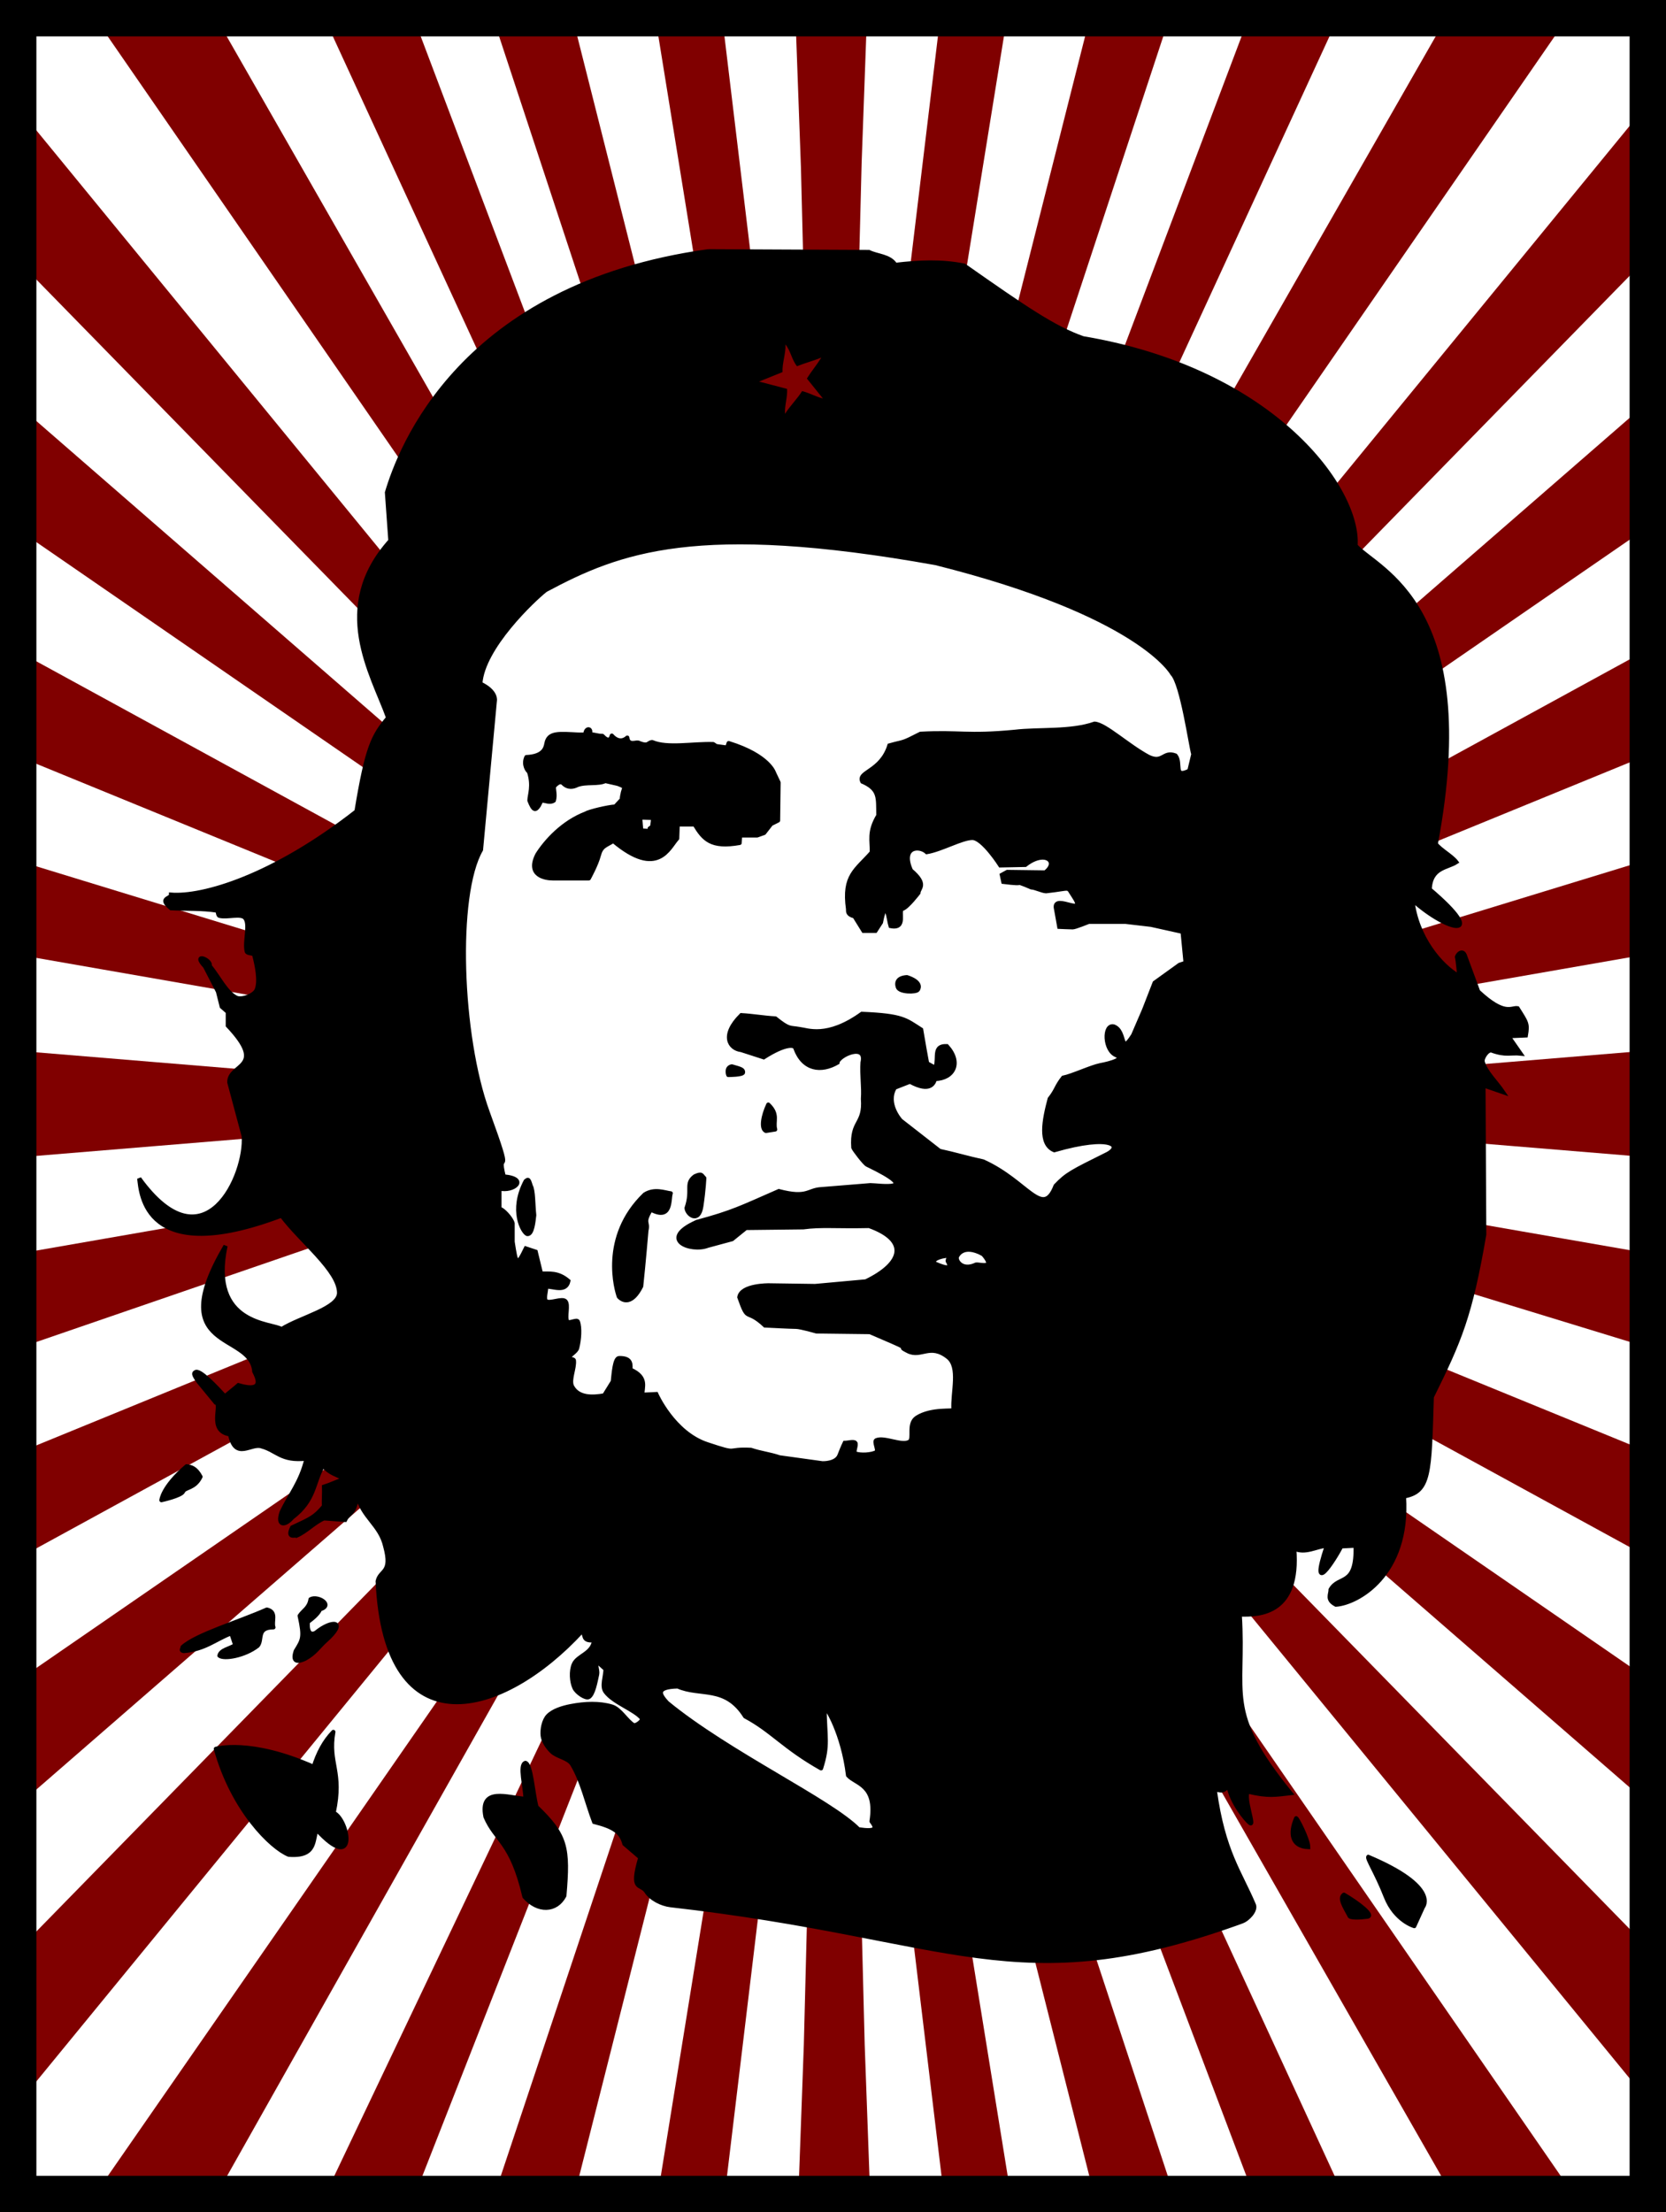 <svg xmlns="http://www.w3.org/2000/svg" viewBox="0 0 684.42 908.71"><rect x="0" y="0" width="684.42" height="908.71" fill="#808080" stroke="none"/><path fill="#fff" d="M7.474 7.474h669.47v893.77H7.474z"/><path d="M3.035 1.801l2.25 469.06 1.094-.031-2.063 434.31 122.5-.25-38.66-1.96 139.19-246.94-18.07-.03L36.966 904.4 8 899.96l-.719-35.62 164.75-201.12 9.656-26.72-12.625-.75L8.002 800.5v-59.374l170.72-148.41-5.94-16.34-164.78 113.56-.715-49.72 158.82-86.84-7.437-23-20.781 10.375-4.438 4.469-126.9 51.94 2.214-43.78 138.66-47.69 6.06-16.12-144.72 25.21L7.3 475.44l97.75-8.063 49.406-1.719.5-2.375 5.22-.437-2.563-12.375 1.312-6.313-2.687-.218-.531-2.625-53.938-1.875-95.75-7.907 1.5-39.344 144.72 25.25.75-19.312-145.48-44.53-2.215-43.79 126.91 51.97 4.437 4.437 20.781 10.406 7.438-23.031L6.02 266.777l.75-49.72 164.75 113.53 5.937-16.311-170.69-148.44V106.46l161.06 164.75 12.594-.75-9.625-26.688L6.016 42.653l.75-35.625 28.938-4.469 144 208.56 13.34-21.52L86.914 4.059l38.72-2L3.032 1.814zm122.59.25l5.188.031-.125-.281-5.063.25zm5.188.031l74.094 160.78 23-2.219L169.28 5.523h32.656l45.281 137.31 21.5-2.968-34.125-135.09 34.126-.72 20.062 123.94 22.25-1.5-14.094-117.25 2.968-5.187 26.75-.718 2.375 65.25 1.313 52.719.594.093.125 3.625 10.406-1.78 10.375 1.78.125-3.625.625-.093 1.375-54.22 2.312-63.75 26.75.72L386 9.245l-14.125 117.25 22.28 1.5 20.032-123.94 34.156.719-34.156 135.09 21.53 2.968 45.282-137.31h32.625l-58.625 155.12 23.03 2.22 74.063-160.78-210.62.437-210.66-.438zm421.28 0l5.187-.031-5.063-.25-.125.281zm5.187-.031l38.75 2-106.16 185.53 13.375 21.531 143.98-208.56 28.94 4.474.75 35.625-164.75 201.12-9.656 26.688 12.625.75 161.03-164.75v59.375l-170.69 148.44 5.937 16.312 164.76-113.51.75 49.719-158.81 86.812 7.407 23.031 20.78-10.406 4.47-4.438 126.9-51.97-2.22 43.782-145.47 44.53.75 19.313 144.72-25.25 1.47 39.344-97.563 8.062-49.594 1.719-.5 2.406-5.219.438 2.563 12.375-1.313 6.312 2.657.219.53 2.594 53.813 1.875 95.88 7.91-1.47 39.34-144.72-25.21-.75 19.28 145.47 44.532 2.219 43.78-126.91-51.937-4.438-4.47-20.78-10.374-7.438 23 158.82 86.84-.72 49.72-164.78-113.56-5.938 16.344 170.72 148.41v59.375l-161.06-164.75-12.625.75 9.656 26.719 164.75 201.12-.718 35.625-28.97 4.437-143.97-208.52-13.34 21.5 106.12 185.56-38.655 1.97 122.5.25-2.22-469.03-1.093.03 2.063-434.34-122.59.25zm1.344 902.84l-5.25-.031.125.281 5.125-.25zm-5.25-.031L479.28 744.08l-23 2.25 58.625 155.09h-32.656l-45.27-137.28-21.53 2.97 34.16 135.06-34.16.75-20.03-123.94-22.25 1.47 14.094 117.25-2.969 5.219-26.75.687-2.312-63.688-1.375-54.28-.625-.095-.125-3.593-10.375 1.78-10.375-1.78-.125 3.593-.625.094-1.38 54.28-2.31 63.69-26.75-.69-2.97-5.22 14.09-117.25-22.24-1.47-20.04 123.94-34.15-.75 34.15-135.06-14.18-23.44-52.626 157.75h-32.656l71.75-182.91-16.688-10.125-93.53 196.47 210.66-.437 210.66.437zm-421.31 0l-5.25.031 5.125.25.125-.281z" fill="maroon"/><path stroke="#000" stroke-width="14.949" fill="none" d="M7.474 7.474h669.47v893.77H7.474z"/><path d="M291.033 103.19c-101.963 14.086-126.785 81.397-132.074 99.122l1.414 19.794c-24.561 27.457-7.456 54.604-.923 72.732-6.202 7.428-8.673 12.058-13.01 38.454-34.411 26.949-63.226 35.24-76.182 34.204 0 1.866-5.286 1.244 0 5.598 6.22.31 12.808.019 18.657.932.785.123.492 1.979 1.244 2.177 3.186.838 8.943-1.194 10.573.933 2.102 2.745-.37 9.631.622 13.681.252 1.029 2.846.523 3.11 1.555 1.084 4.254 2.463 10.731.932 14.303-.956 2.232-6.179 4.254-8.395 3.11-4.21-2.173-7.256-8.707-10.883-13.06.932-2.384-7.463-5.7-1.866.311l5.286 10.262 1.555 6.219 2.487 2.176v5.597c16.638 17.597.415 15.548.622 23.322l5.908 22.077c1.234 15.627-15.927 54.65-42.911 17.414.734 5.972 2.003 36.59 58.458 15.236 7.878 10.573 23.632 22.608 23.632 31.717 0 6.438-15.755 9.95-23.632 14.925-3.562-2.65-29.985-1.371-23.01-34.204-25.708 43.816 10.556 35.125 11.817 51.618 1.038 2.044 4.755 8.91-6.53 5.597-2.384 2.073-3.16 2.538-5.544 4.611-3.524-3.835-10.62-11.42-12.18-9.897-.415.31-1.186.443 1.435 3.969 3.213 3.835 3.747 4.634 6.96 8.469 3.041.424-3.383 11.743 5.909 13.06 2.21 10.944 8.706 3.316 13.059 4.974 6.115 1.659 7.944 6.174 18.346 4.976-2.35 9.859-6.841 14.718-10.262 22.077-1.942 5.905 1.652 5.38 4.354 2.177 9.607-7.33 8.499-14.304 12.748-21.456 2.724 3.473 5.805 3.732 8.707 5.597-2.902.933-5.447 2.223-8.35 3.156.104 2.799-.15 5.24-.046 8.038-3.817 4.51-5.313 5.09-13.06 8.707-2.264 4.7 1.365 2.972 1.78 3.387 3.938-1.659 7.341-5.46 11.28-7.119l8.707.622c1.658-3.42 3.852-1.661 4.975-10.26 2.049 9.19 9.456 12.131 11.505 21.143 3.071 11.198-2.073 9.536-3.11 14.303 3.161 69.706 51.506 55.83 83.957 20.523 1.658 1.243-.255 4.273 4.975 3.731-.656 5.638-6.848 6.2-8.396 9.95-1.147 2.78-.89 7.055.311 9.64.871 1.872 4.624 4.501 5.908 3.731 1.826-1.095 2.73-6.153 3.42-9.328.347-1.593-.9-4.6-.31-4.975.55-.351 2.487 1.865 3.731 2.798 0 3.11-1.67 7.068 0 9.329 3.306 4.476 11.831 7.203 14.925 10.883.74.88-2.41 3.36-3.42 2.798-2.721-1.512-5.43-6.56-8.845-7.589-5.187-1.562-11.126-1.312-16.963-.185-3.284.635-7.226 1.826-9.329 4.043-1.732 1.825-2.45 5.518-2.176 8.084.245 2.305 1.988 4.832 3.731 6.53 2.3 2.24 6.76 2.57 8.396 5.286 4.169 6.924 6.011 15.755 9.017 23.632 8.254 2.113 11.15 4.226 12.438 9.018l6.53 5.597c-4.172 14.308.188 10.372 2.487 13.993 1.847 2.909 6.19 5.149 9.95 5.597 116.271 13.143 141.906 40.385 234.664 6.708 2.618-.93 5.925-4.582 4.975-6.84-5.777-13.667-12.534-21.744-16.07-47.132 1.865-.622 2.838 1.614 5.596-1.865 1.295 7.043 7.234 14.087 8.707 15.236 2.471 2.359-2.736-10.643-.622-12.749 8.305 1.994 11.251 1.308 17.413.622-27.66-33.927-18.71-40.171-20.833-73.383 8.355.27 24.57-.355 22.388-27.053 4.635 2.086 8.913-.829 13.37-1.243-7.496 22.428 3.403 5.386 5.908.31l5.908-.31c.509 17.084-6.84 12.023-10.26 18.035.01 2.073-1.764 4.146 2.176 6.219 8.614-.535 30.086-11.964 27.986-44.466 10.593-1.958 10.47-9.274 11.419-40.88 11.466-23.188 15.79-33.16 21.541-66.708l-.31-61.257 8.084 2.799c-2.799-4.146-7.284-8.36-8.396-12.438-.442-1.622 2.07-5.287 3.732-4.664 5.77 2.1 7.877.83 11.816 1.244l-4.975-7.152 7.152-.31c.824-4.804.398-5.142-3.42-11.195-2.592-.415-5.156 3.419-16.17-6.841l-5.286-14.303c-1.072-3.75-3.732-.311-3.42.31.31.622.932 7.774.932 7.774-7.676-4.396-17.496-15.936-19.279-31.406 15.064 13.551 31.557 16.386 7.152-4.353.373-9.09 7.176-8.713 10.942-11.194-1.866-2.488-6.589-4.975-8.455-7.463 18.482-98.167-23.759-112.39-32.96-122.512 1.62-23.042-33.373-71.98-111.945-85.2-11.986-4.235-23.438-12.043-48.82-29.85-9.432-1.89-18.507-1.458-28.296-.311-2.377-3.727-7.255-3.524-10.883-5.286l-65.92-.311z" fill-rule="evenodd" stroke="#000" stroke-width="1.695"/><path d="M348.387 373.42c-1.97-13.89 3.383-15.976 9.746-23.28.18-4.693-1.409-8.37 2.707-15.16-.179-7.144.725-10.736-6.578-13.914-2.094-4.076 7.722-3.962 11.118-14.86 6.745-1.896 4.53-.573 12.785-4.792 16.16-.86 19.02 1.066 38.71-.812 9.744-1.174 22.993.108 32.807-3.34 4.33.241 13.571 9.024 22.143 13.626 6.022 2.855 5.97-2.505 11.099-.542 2.59 3.149-1.12 9.621 5.684 6.226l1.625-6.767c-.993-3.068-4.606-28.963-8.635-33.038 0 0-13.02-24.35-97.208-45.464-98.117-17.542-129.89-5.153-160.254 11.099-5 3.929-25.814 23.561-26.799 38.439 6.873 3.268 5.956 7.038 5.956 7.038l-5.685 61.177c-10.715 18.573-8.662 76.608 2.707 107.733 11.37 31.13 3.413 13.588 6.628 26.447 10.607.996 3.89 6.458-1.755 4.954v8.391c1.353 0 4.962 3.97 5.413 5.955v7.58c1.435 9.228 1.65 10.497 5.414 2.707l4.06 1.353 2.166 8.933c3.249.18 6.894-.678 11.271 3.087-1.01 4.824-6.308 2.147-9.106 2.327 0 1.985-1.128 5.1 0 5.956 1.488 1.129 6.458-1.349 7.85 0 1.496 1.448-.32 6.543.813 8.391.582.95 3.944-1.03 4.33 0 .968 2.579.575 7.51-.27 10.828-.419 1.646-3.208 2.879-3.519 4.06-.14.533 2.082.362 2.166 1.084.367 3.157-2.007 7.777-.812 10.557 2.565 5.014 8.686 4.585 13.264 3.79l3.519-5.685c.36-3.248.765-9.743 2.66-9.653 5.538-.073 4.468 3.246 4.649 4.78 7.188 3.233 4.692 7.219 4.872 10.287l5.685-.27s7.038 15.97 20.844 20.572c13.805 4.602 7.139 1.797 18.033 2.333 4.331 1.443 7.412 1.637 11.743 3.08l17.595 2.437s5.685.27 7.038-3.248c1.354-3.52 2.166-5.143 2.166-5.143 1.444 0 3.61-.722 4.331 0 .722.721-.96 3.91 0 4.33 1.927.843 6.813.615 8.662-.54 1.039-.65-1.198-4.38 0-4.873 3.403-1.401 10.486 2.545 13.627.616 2.002-1.229-.85-7.446 3.053-9.912 6.032-3.81 15.041-2.433 14.992-3.156-.492-7.128 2.938-17.582-2.275-21.678-7.392-5.809-10.99.293-16.403-2.414-5.414-2.707 2.436 0-6.226-3.79-8.662-3.79-9.475-4.06-9.475-4.06l-21.926-.27s-6.497-1.896-8.392-1.896c-1.894 0-12.723-.541-12.723-.541-8.036-7.501-6.714-.72-10.557-11.64.801-5.026 12.182-4.872 12.182-4.872l18.95.27 20.843-1.894c15.207-7.34 17.867-16.783 1.354-22.74-13.656.296-19.71-.463-27.07.542l-23.55.271-5.685 4.602-10.016 2.707c-6.833 2.673-20.66-2.568-4.398-9.826 14.68-3.94 18.096-5.855 33.633-12.642 11.937 3.122 11.73-.542 17.595-.813l20.032-1.624c3.338 0 22.41 3.044-1.354-8.391-1.082-.542-5.414-6.226-5.684-7.038-.807-11.35 4.748-9.2 3.957-20.032.36-4.963-.528-9.926-.168-14.888 1.88-8.31-10.015-2.978-10.286 0-6.7 3.87-14.018 3.078-17.324-5.955-.27-1.354-3.86-2.032-12.993 3.79l-9.204-2.978c-4.84-.549-8.412-6.006 0-14.347 4.782.27 9.208 1.077 13.99 1.348 5.837 4.66 5.78 3.606 9.831 4.337 3.339.36 11.375 4.068 25.716-6.226 16.838.718 17.9 2.37 24.363 6.496l1.354 7.85 1.082 5.956s3.52 2.166 3.52 1.624c1.25-4.113-1.129-8.925 4.601-8.662 6.086 6.715 2.918 13.266-4.872 13.534-.451 1.444-1.773 5.738-10.287 1.083l-6.226 2.436c-3.929 6.608 2.437 13.535 2.437 13.535l15.97 12.452c5.956 1.263 11.91 3.062 17.867 4.325 18.432 8.326 24.386 23.788 29.776 10.022 4.677-4.94 6.962-5.922 20.573-12.723 7.604-3.506 2.742-8.797-21.114-1.895-6.176-2.565-4.226-12.328-1.895-21.114 2.977-3.79 2.562-4.901 5.54-8.69 3.942-.818 11.277-4.315 15.219-5.133 0 0 11.488-2.051 6.565-4.103-4.924-2.051-5.148-12.717-1.04-11.824 5.372 1.89 2.266 12.597 8.015 3.618l4.513-10.463 4.308-11.077 10.258-7.386 2.462-.82-1.231-12.72-12.925-2.871-10.463-1.231H447.26s-5.539 2.256-6.565 2.256c-1.026 0-5.539-.205-5.539-.205l-1.436-8c-.433-5.542 13.297 4.324 7.303-4.605-2.944-4.33-.395-3.188-11.315-2.013-1.778-.137-4.263-1.452-6.04-1.589 0 0-5.13-2.256-5.13-1.846 0 .41-6.359-.41-6.359-.41l-.615-2.872 2.256-1.231 15.591.205c5.8-4.435-.175-9.417-8.206-3.077l-10.257.205s-7.18-11.284-11.489-11.284-12.685 4.82-18.717 5.832c-3.333-2.998-10.754-2.052-6.516 7.503 6.867 5.857 3.145 7.18 3.077 9.232 0 0-4.513 5.95-6.565 6.565-2.051.615 1.975 8.45-4.893 7.066-.752-2.188-1.682-13.104-3.928-1.527l-2.257 3.487h-4.924l-3.692-5.949c-3.06-.775-2.593-2.07-2.659-3.004z" fill-rule="evenodd" stroke="#000" stroke-width="1.695" fill="#fff"/><path d="M299.343 305.24c16.618 5.129 18.669 12.31 18.669 12.31l1.846 3.897-.205 15.59c-.957.48-1.914.958-2.872 1.437l-2.872 3.692-2.872 1.026h-6.975l-.205 3.077c-11.635 2.054-14.747-1.399-18.464-7.59h-6.975l-.205 5.744c-3.42 3.624-7.864 16.48-26.26 1.026-3.282 2.051-4.923 2.051-5.949 5.95-1.026 3.897-4.103 9.436-4.103 9.436H227.13c-3.146 0-10.804-1.231-6.36-9.847 3.391-5.356 10.336-13.18 19.9-16.822 1.162-.821 9.231-2.736 12.104-2.872l2.666-2.873c0-1.436.821-4.718 1.231-4.923 0-.342-2.325-1.436-3.487-1.641l-4.513-1.026c-2.952 1.429-7.754.29-11.489 1.641-1.358.709-3.787 1.507-5.95-.82-.478-.274-1.422-1.108-3.692 1.472 0 2.051.625 3.299 0 5.708-1.62 1.16-3.419 0-5.129 0l-1.025 2.051c-1.377 2.122-2.238 2.235-3.898-2.051 0-2.257 1.738-5.993-.205-11.899-.41-.068-2.523-2.784-1.026-5.949 6.982-.315 7.858-3.567 8.206-5.539.874-4.748 5.299-4.085 13.335-3.693h2.667c0-2.89 2.77-2.89 1.856-.09 2.256 0 2.905.626 5.162.626 2.432 2.622 3.454 1.467 3.855-.125 1.377 1.633 3.83 3.074 6.36.82.389 3.447 3.487 1.778 4.512 2.052 4.416 1.896 3.83-.137 5.745-.205 6.2 2.684 16.685.547 25.028.82l1.23.82 4.514.616.615-1.846z" stroke-linejoin="round" fill-rule="evenodd" stroke="#000" stroke-width="1.695"/><path d="M263.029 335.81c0 .821.41 5.335.41 5.335l3.488.205v-1.026l1.025-.82.41-3.488-5.333-.205z" fill-rule="evenodd" stroke="#000" stroke-width="1.695" fill="#fff"/><path d="M372.604 401.393c5.543 1.832 5.169 4.114 4.455 5.185-.715 1.072-7.501 1.072-8.216-1.071-.714-2.143.139-3.913 3.761-4.114zM300.637 438.028c-2.61.525-1.445 3.555-1.445 3.555s6.072 0 6.072-1.071-.492-1.35-4.627-2.484zM315.622 453.727c-2.172 4.598-3.139 9.91-.962 10.842l3.803-.605c-.947-3.412 1.527-6.047-2.84-10.236zM285.445 483.201c-4.114 3.06-.757 5.41-3.4 13.028.156 2.643 5 6.429 6.072-.715s1.21-11.585 1.21-11.585c-1.19-1.072-.826-2.144-3.882-.728z" stroke-linejoin="round" fill-rule="evenodd" stroke="#000" stroke-width="1.695"/><path d="M264.799 490.642c-18.15 17.51-11.552 39.535-10.62 42.022 1.71 1.866 5.417 3.383 9.287-4.286 1.072-10.001 2.143-22.86 2.143-22.86.933-3.887-1.676-2.82 1.786-8.572 8.75 4.664 7.382-4.525 8.216-6.787-2.62-.357-6.794-2.113-10.813.484z" stroke-linejoin="round" fill-rule="evenodd" stroke="#000" stroke-width="1.59"/><path d="M215.962 485.157c-6.43 12.145-1.089 21.137.621 21.76 2.155.317 2.599-5.429 2.888-7.754-.477-4.524-.331-10.137-1.43-12.018-.952-3.202-1.127-2.673-2.08-1.988z" stroke-linejoin="round" fill-rule="evenodd" stroke="#000" stroke-width="1.695"/><path d="M403.848 515.16c-8.573-4.644-10.716 1.07-10.716 1.07-.62 1.532 1.98 5.976 7.859 3.215 1.428-.238 8.409 2.116 2.857-4.286zM388.48 515.873c-4.287.715-5.708 2.132-4.287 3.215 5.338 2.371 6.912 1.892 5.136-1.023-.238-.595 1.757-3.22-.85-2.192z" fill-rule="evenodd" stroke="#000" stroke-width="1.695" fill="#fff"/><path d="M215.858 724.147c-2.667.82 0 9.847 0 14.771-7.112-.41-18.943-5.129-16.412 7.385 4.308 10.121 10.667 9.985 16.001 32.825 5.47 6.223 12.993 6.087 16.413-.41 1.71-19.763.752-24.755-11.489-36.517-1.504-6.018-2.188-17.37-4.513-18.054z" stroke-linejoin="round" fill-rule="evenodd" stroke="#000" stroke-width="1.695"/><path d="M278.428 692.758c9.232 4.103 19.553-.656 27.696 12.31 11.017 5.868 15.813 12.669 31.184 21.335 3.121-9.81 1.579-12.314 1.436-25.234.726-.115 7.516 10.808 9.642 28.106 3.214 3.648 12.025 3.72 9.642 18.874 2.265 2.96 2.041 4.365-5.334 3.283-11.731-11.86-53.315-31.182-78.574-51.905-3.072-3.345-5.212-6.534 4.309-6.77z" stroke-linejoin="round" fill-rule="evenodd" stroke="#000" stroke-width="1.695" fill="#fff"/><path d="M128.875 725.782c-26.2-11.631-40.21-7.386-40.21-7.386 7.03 25.381 22.922 40.656 29.952 43.493 11.603.934 9.68-6.217 11.488-10.258 16.94 18.353 13.201-4.028 6.976-6.975 3.688-17.142-2.42-20.135-.13-33.235-3.78 3.854-6.318 8.797-8.077 14.36zM109.636 661.163c-11.55 5.143-28.994 10.286-34.65 15.43.18.542-1.067 1.44.542 1.624 8.64-.65 12.993-4.872 19.49-7.309l1.624 4.873c-2.165 1.444-6.117 1.995-6.496 4.331 1.84 1.504 10.288.15 15.7-4.06 2.166-2.527-.67-7.554 6.497-7.58-.902-2.436 1.589-6.301-2.707-7.309zM131.493 661.06c5.656-1.727-1.012-5.775-3.93-4.109-.594 3.692-2.976 4.525-4.464 6.787 1.964 8.93 1.25 9.823-1.607 14.466-1.786 5.358 1.786 4.108 3.75 3.215 4.287-2.322 5.715-5 8.573-7.501 9.168-8.216 2.62-8.752-4.108-3.215-2.721 1.457-3.557-1.327-3.215-4.465 2.728-1.962 4.395-3.689 5.001-5.18zM76.664 602.308c-10.001 8.573-10.358 13.93-10.358 13.93s8.215-1.785 8.93-3.571c.714-1.786 4.787-1.109 7.143-6.057-1.905-3.555-3.81-4.046-5.715-4.302z" stroke-linejoin="round" fill-rule="evenodd" stroke="#000" stroke-width="1.695"/><path d="M562.094 762.687c29.647 12.501 22.503 20.717 22.503 20.717l-3.572 7.858s-7.858-2.143-11.787-12.144c-3.93-10.002-7.859-15.717-7.144-16.431z" stroke-linejoin="round" fill-rule="evenodd" stroke="#000" stroke-width="1.59"/><path d="M537.443 758.754c0-3.215-5-12.859-5-11.788-2.668 6.2-1.77 11.515 5 11.788z" fill-rule="evenodd" stroke="#000" stroke-width="1.695"/><path d="M552.107 778.303c5.847 3.385 12.514 8.617 9.643 9.027-2.872.41-7.386.615-7.386-.41-2.257-4.103-4.205-7.283-2.257-8.617z" stroke-linejoin="round" fill-rule="evenodd" stroke="#000" stroke-width="1.695"/><path d="M338.07 163.686c-3.34-.888-5.202-2.145-8.542-3.033-1.85 2.99-5.18 6.351-7.03 9.342-.21-3.537 1.059-6.704.85-10.24-3.342-.884-8.162-2.137-11.503-3.02l9.631-3.894c-.214-3.536 1.419-7.812 1.204-11.348 2.194 2.734 2.54 6.208 4.734 8.943 3.209-1.303 6.787-2.236 9.995-3.538-1.854 2.988-4.078 5.606-5.932 8.594l6.593 8.194z" fill="maroon"/></svg>